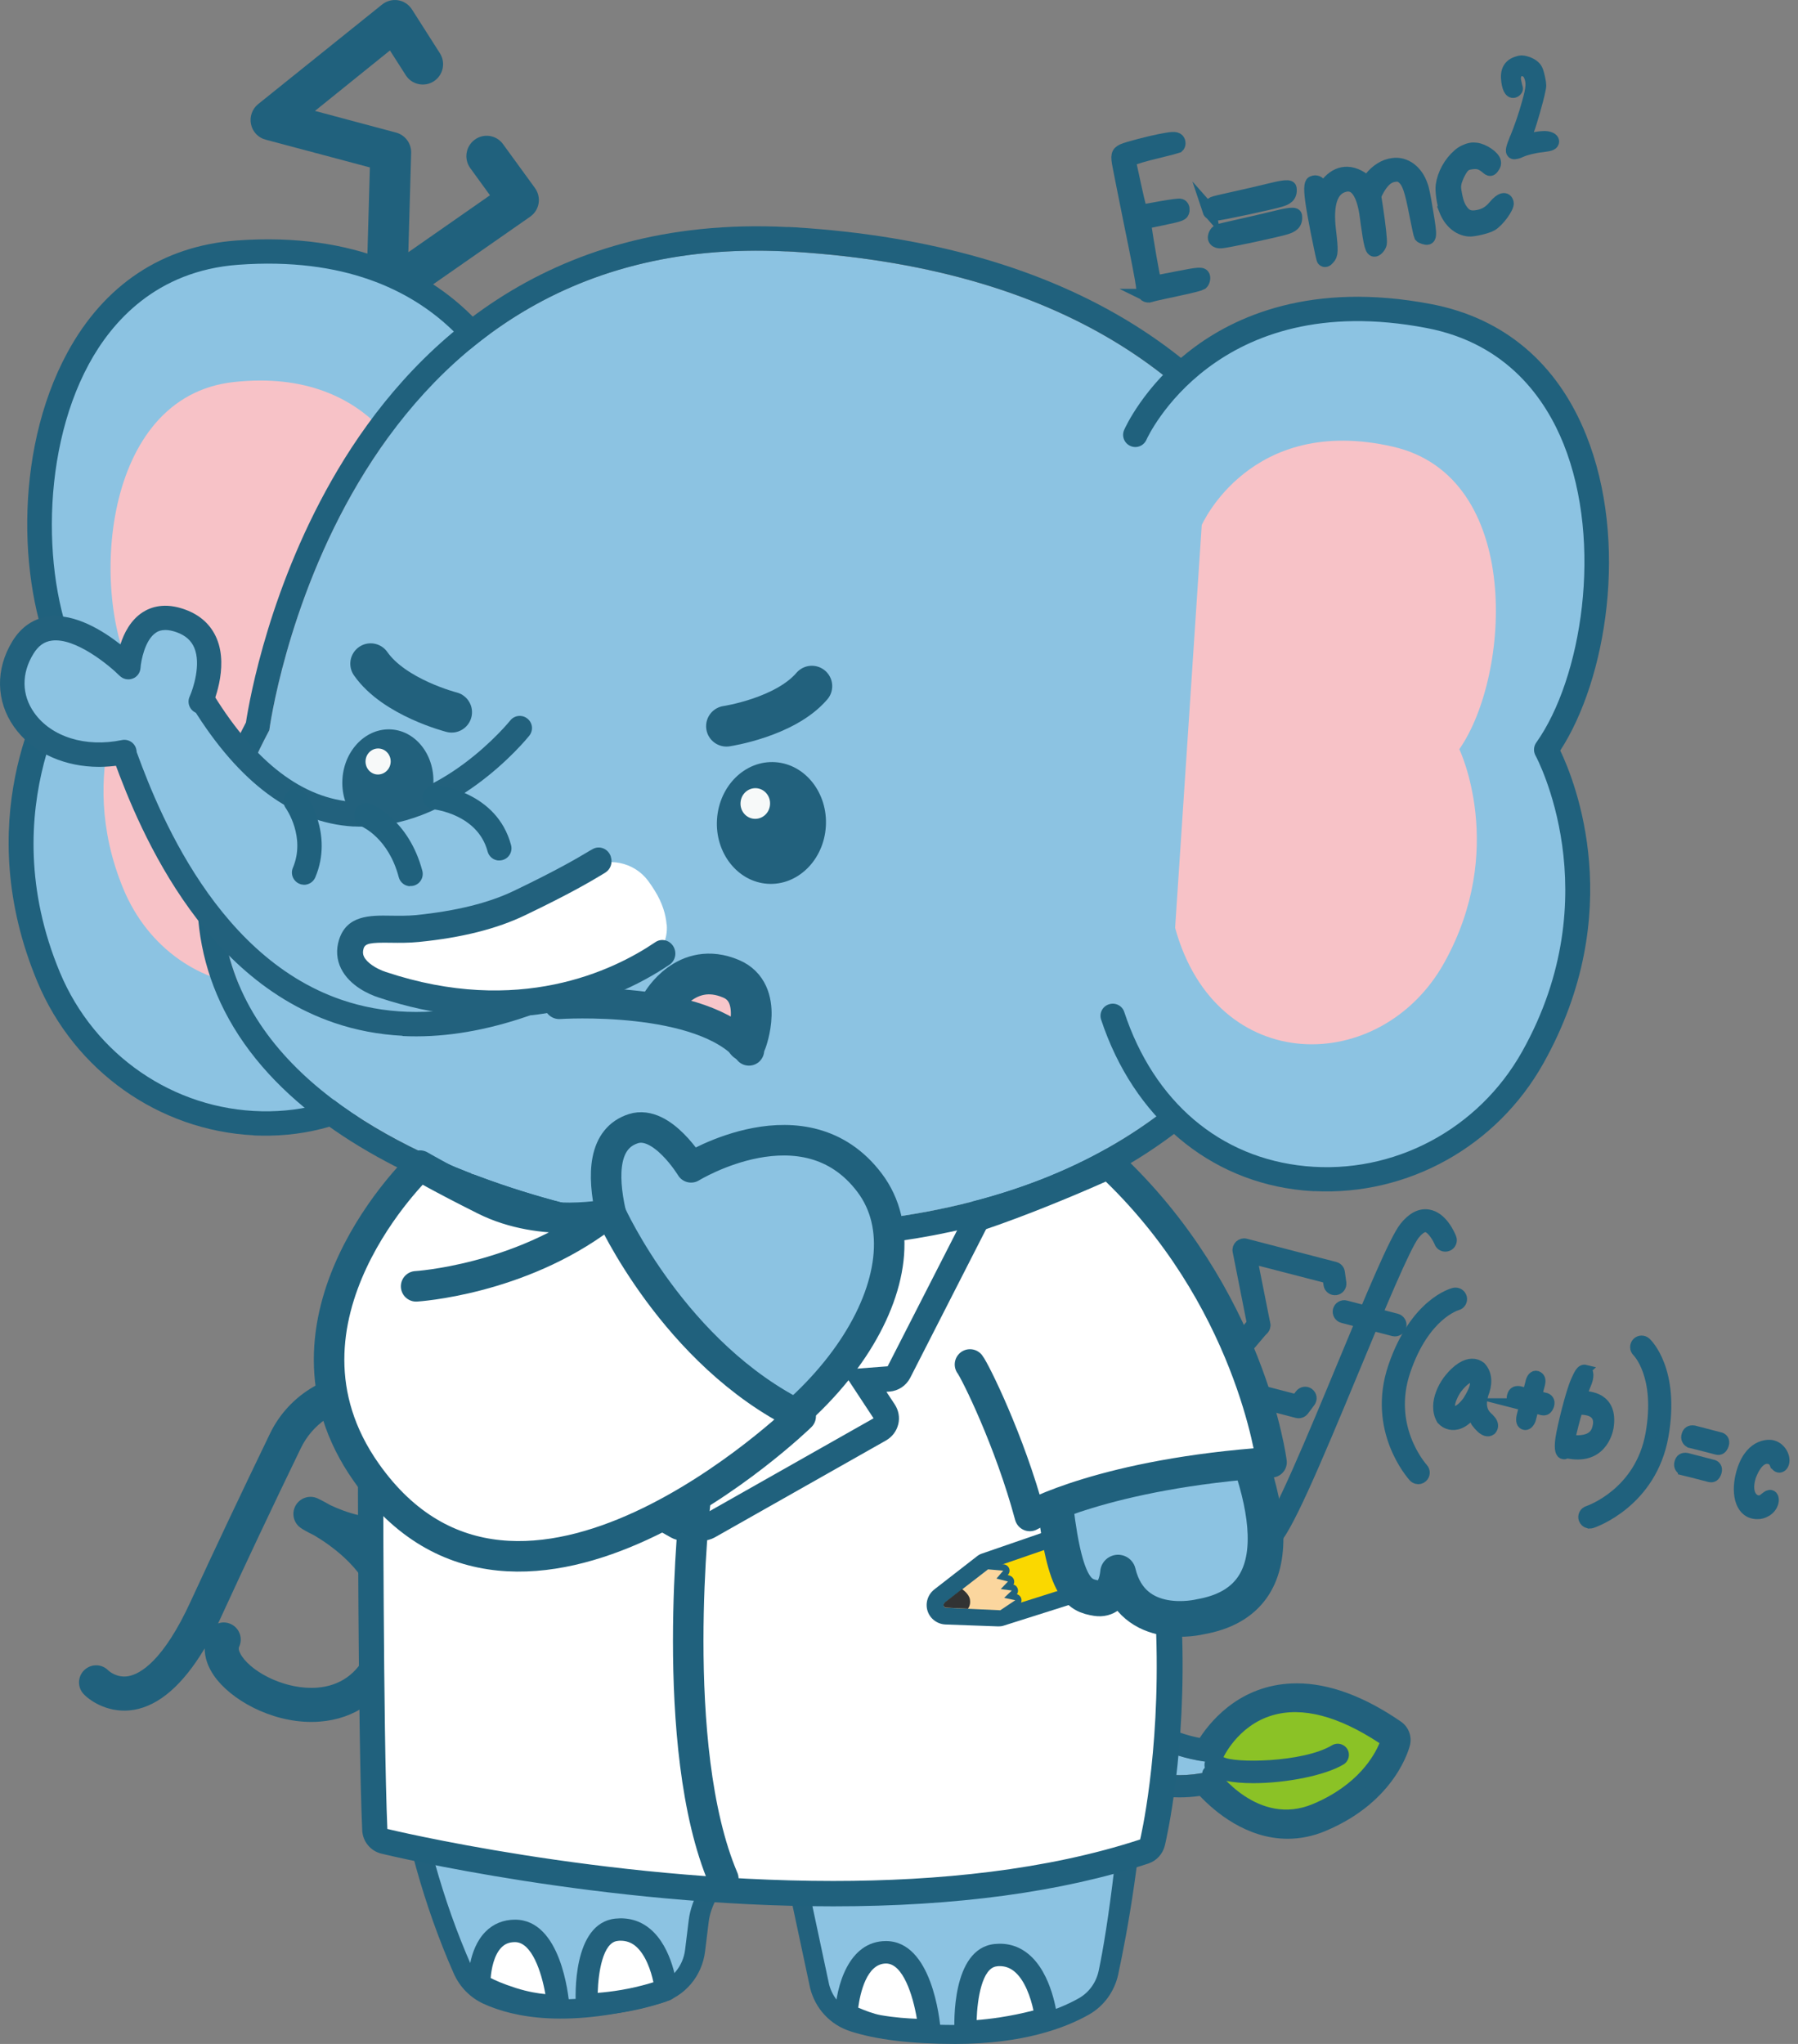 <svg width="132" height="150" viewBox="0 0 132 150" fill="none" xmlns="http://www.w3.org/2000/svg">
<rect x="0" y="0" width="132" height="150" fill="#808080" stroke="none"/>
<g id="Group 420053">
<path id="Vector" d="M22.858 126.369C19.828 126.369 16.897 124.705 15.704 122.967C15.249 122.305 15.026 121.626 15.026 120.972C13.419 123.654 11.681 125.169 9.818 125.484C8.071 125.773 6.688 124.896 6.15 124.333C5.67 123.836 5.686 123.042 6.191 122.562C6.688 122.09 7.466 122.098 7.947 122.586C7.988 122.628 8.576 123.166 9.437 123.009C10.273 122.851 11.979 121.932 14.007 117.504C15.738 113.746 17.7 109.599 19.828 105.195C21.061 102.646 23.587 100.932 26.435 100.709C29.192 100.493 31.75 101.702 33.29 103.929C34.557 105.758 34.748 107.769 33.845 109.764C32.951 111.759 31.585 113.042 29.78 113.589C29.275 113.738 28.77 113.829 28.265 113.853C28.819 114.565 29.308 115.377 29.639 116.279C30.351 118.232 30.21 120.269 29.225 122.33C28.082 124.722 26.046 126.146 23.487 126.344C23.28 126.361 23.065 126.369 22.858 126.369ZM16.425 119.068C16.607 119.068 16.789 119.11 16.963 119.193C17.584 119.491 17.849 120.236 17.551 120.865C17.451 121.072 17.692 121.452 17.766 121.56C18.619 122.81 21.053 124.027 23.289 123.853C24.961 123.72 26.203 122.851 26.956 121.254C27.652 119.805 27.751 118.464 27.279 117.148C26.476 114.93 24.233 113.365 23.04 112.662C22.502 112.405 22.171 112.198 22.13 112.165C21.567 111.817 21.376 111.089 21.691 110.509C22.005 109.93 22.717 109.69 23.313 109.963C23.363 109.988 23.719 110.153 24.233 110.451C25.317 110.965 27.329 111.718 29.059 111.188C30.144 110.857 30.964 110.054 31.56 108.738C32.098 107.538 31.991 106.462 31.229 105.352C30.186 103.846 28.505 103.059 26.625 103.208C24.638 103.357 22.941 104.508 22.08 106.288C19.952 110.683 18.006 114.805 16.284 118.555C16.193 118.754 16.102 118.952 16.011 119.143C16.143 119.093 16.284 119.068 16.425 119.068Z" fill="#20617D"/>
<path id="Vector_2" d="M92.299 97.704C92.133 97.663 91.992 97.522 91.959 97.34L90.866 91.819C90.833 91.661 90.891 91.496 91.007 91.388C91.123 91.281 91.288 91.231 91.446 91.272L98.011 92.978C98.194 93.027 98.334 93.176 98.359 93.367L98.467 94.145C98.5 94.401 98.326 94.641 98.069 94.674C97.813 94.707 97.573 94.534 97.54 94.277L97.473 93.814L91.934 92.382L92.886 97.166C92.936 97.423 92.77 97.671 92.514 97.721C92.439 97.737 92.373 97.729 92.307 97.721" fill="#20617D"/>
<path id="Vector_3" d="M92.299 97.704C92.133 97.663 91.992 97.522 91.959 97.34L90.866 91.819C90.833 91.661 90.891 91.496 91.007 91.388C91.123 91.281 91.288 91.231 91.446 91.272L98.011 92.978C98.194 93.027 98.334 93.176 98.359 93.367L98.467 94.145C98.5 94.401 98.326 94.641 98.069 94.674C97.813 94.707 97.573 94.534 97.54 94.277L97.473 93.814L91.934 92.382L92.886 97.166C92.936 97.423 92.77 97.671 92.514 97.721C92.439 97.737 92.373 97.729 92.307 97.721L92.299 97.704Z" stroke="#20617D" stroke-width="0.75" stroke-miterlimit="10"/>
<path id="Vector_4" d="M95.23 103.696L88.664 101.991C88.507 101.949 88.382 101.833 88.333 101.676C88.283 101.527 88.316 101.353 88.424 101.229L92.058 96.941C92.224 96.743 92.522 96.718 92.721 96.883C92.919 97.049 92.944 97.347 92.779 97.546L89.624 101.262L95.163 102.702L95.445 102.33C95.602 102.123 95.9 102.082 96.099 102.239C96.306 102.396 96.347 102.686 96.19 102.893L95.718 103.522C95.602 103.671 95.412 103.737 95.23 103.696Z" fill="#20617D"/>
<path id="Vector_5" d="M95.23 103.696L88.664 101.991C88.507 101.949 88.382 101.833 88.333 101.676C88.283 101.527 88.316 101.353 88.424 101.229L92.058 96.941C92.224 96.743 92.522 96.718 92.721 96.883C92.919 97.049 92.944 97.347 92.779 97.546L89.624 101.262L95.163 102.702L95.445 102.33C95.602 102.123 95.9 102.082 96.099 102.239C96.306 102.396 96.347 102.686 96.19 102.893L95.718 103.522C95.602 103.671 95.412 103.737 95.23 103.696Z" stroke="#20617D" stroke-width="0.75" stroke-miterlimit="10"/>
<path id="Vector_6" d="M93.035 113.346C92.944 113.321 92.853 113.272 92.787 113.189C92.621 112.99 92.654 112.692 92.853 112.527C93.722 111.815 96.43 105.284 98.607 100.036C100.619 95.185 102.358 90.997 103.111 90.045C103.666 89.35 104.246 89.043 104.85 89.134C105.918 89.292 106.481 90.691 106.547 90.848C106.638 91.088 106.523 91.361 106.274 91.452C106.034 91.543 105.761 91.427 105.67 91.179C105.537 90.84 105.098 90.119 104.709 90.053C104.403 90.012 104.072 90.335 103.848 90.616C103.178 91.469 101.298 95.996 99.477 100.384C96.471 107.635 94.426 112.444 93.449 113.239C93.325 113.338 93.176 113.363 93.035 113.33" fill="#20617D"/>
<path id="Vector_7" d="M93.035 113.346C92.944 113.321 92.853 113.272 92.787 113.189C92.621 112.99 92.654 112.692 92.853 112.527C93.722 111.815 96.43 105.284 98.607 100.036C100.619 95.185 102.358 90.997 103.111 90.045C103.666 89.35 104.246 89.043 104.85 89.134C105.918 89.292 106.481 90.691 106.547 90.848C106.638 91.088 106.523 91.361 106.274 91.452C106.034 91.543 105.761 91.427 105.67 91.179C105.537 90.84 105.098 90.119 104.709 90.053C104.403 90.012 104.072 90.335 103.848 90.616C103.178 91.469 101.298 95.996 99.477 100.384C96.471 107.635 94.426 112.444 93.449 113.239C93.325 113.338 93.176 113.363 93.035 113.33V113.346Z" stroke="#20617D" stroke-width="0.75" stroke-miterlimit="10"/>
<path id="Vector_8" d="M102.3 97.688L98.566 96.719C98.317 96.653 98.168 96.396 98.226 96.148C98.293 95.9 98.549 95.742 98.798 95.809L102.532 96.777C102.78 96.843 102.937 97.1 102.871 97.348C102.805 97.597 102.548 97.746 102.3 97.688Z" fill="#20617D"/>
<path id="Vector_9" d="M102.3 97.688L98.566 96.719C98.317 96.653 98.168 96.396 98.226 96.148C98.293 95.9 98.549 95.742 98.798 95.809L102.532 96.777C102.78 96.843 102.937 97.1 102.871 97.348C102.805 97.597 102.548 97.746 102.3 97.688Z" stroke="#20617D" stroke-width="0.75" stroke-miterlimit="10"/>
<path id="Vector_10" d="M104.006 108.53C103.923 108.506 103.84 108.464 103.774 108.39C103.65 108.249 100.694 104.946 102.292 100.278C103.89 95.626 106.631 94.906 106.746 94.881C107.003 94.823 107.251 94.972 107.318 95.228C107.376 95.477 107.227 95.733 106.978 95.791C106.929 95.808 104.585 96.478 103.186 100.584C101.77 104.714 104.362 107.636 104.47 107.761C104.643 107.951 104.627 108.249 104.436 108.423C104.312 108.539 104.155 108.572 104.006 108.53Z" fill="#20617D"/>
<path id="Vector_11" d="M104.006 108.53C103.923 108.506 103.84 108.464 103.774 108.39C103.65 108.249 100.694 104.946 102.292 100.278C103.89 95.626 106.631 94.906 106.746 94.881C107.003 94.823 107.251 94.972 107.318 95.228C107.376 95.477 107.227 95.733 106.978 95.791C106.929 95.808 104.585 96.478 103.186 100.584C101.77 104.714 104.362 107.636 104.47 107.761C104.643 107.951 104.627 108.249 104.436 108.423C104.312 108.539 104.155 108.572 104.006 108.53Z" stroke="#20617D" stroke-width="0.75" stroke-miterlimit="10"/>
<path id="Vector_12" d="M116.599 111.791C116.45 111.75 116.326 111.642 116.268 111.485C116.185 111.236 116.318 110.971 116.566 110.889C116.724 110.839 120.408 109.539 121.178 105.235C121.948 100.939 120.209 99.217 120.193 99.201C120.011 99.027 120.002 98.729 120.176 98.538C120.35 98.348 120.648 98.34 120.839 98.514C120.93 98.596 122.975 100.558 122.114 105.401C121.244 110.26 117.055 111.716 116.881 111.774C116.79 111.807 116.699 111.807 116.616 111.783" fill="#20617D"/>
<path id="Vector_13" d="M116.599 111.791C116.45 111.75 116.326 111.642 116.268 111.485C116.185 111.236 116.318 110.971 116.566 110.889C116.724 110.839 120.408 109.539 121.178 105.235C121.948 100.939 120.209 99.217 120.193 99.201C120.011 99.027 120.002 98.729 120.176 98.538C120.35 98.348 120.648 98.34 120.839 98.514C120.93 98.596 122.975 100.558 122.114 105.401C121.244 110.26 117.055 111.716 116.881 111.774C116.79 111.807 116.699 111.807 116.616 111.783L116.599 111.791Z" stroke="#20617D" stroke-width="0.75" stroke-miterlimit="10"/>
<path id="Vector_14" d="M108.742 104.798C108.626 104.69 108.502 104.55 108.369 104.376C108.228 104.136 108.137 103.904 108.088 103.714C107.417 104.541 106.854 104.624 106.465 104.55C106.225 104.5 106.018 104.384 105.836 104.185C105.463 103.548 105.571 102.82 105.778 102.273C105.894 101.959 106.059 101.644 106.283 101.33C107.02 100.361 107.641 100.096 108.055 100.088C108.295 100.08 108.51 100.154 108.709 100.303C109.247 100.874 109.164 101.677 108.899 102.323L108.866 102.464C108.551 103.681 109.313 104.02 109.379 104.161C109.603 104.392 109.628 104.583 109.595 104.732C109.578 104.806 109.537 104.881 109.47 104.955C109.222 105.137 108.957 104.988 108.742 104.798ZM107.905 101.106C107.707 101.156 107.4 101.338 106.953 101.917C106.813 102.116 106.697 102.323 106.614 102.53C106.465 102.853 106.357 103.267 106.539 103.523C106.614 103.573 106.721 103.581 106.846 103.565C107.053 103.523 107.359 103.349 107.756 102.811C107.905 102.571 108.03 102.348 108.129 102.133C108.295 101.752 108.386 101.371 108.187 101.156C108.112 101.106 108.013 101.09 107.905 101.114" fill="#20617D"/>
<path id="Vector_15" d="M108.742 104.798C108.626 104.69 108.502 104.55 108.369 104.376C108.228 104.136 108.137 103.904 108.088 103.714C107.417 104.541 106.854 104.624 106.465 104.55C106.225 104.5 106.018 104.384 105.836 104.185C105.463 103.548 105.571 102.82 105.778 102.273C105.894 101.959 106.059 101.644 106.283 101.33C107.02 100.361 107.641 100.096 108.055 100.088C108.295 100.08 108.51 100.154 108.709 100.303C109.247 100.874 109.164 101.677 108.899 102.323L108.866 102.464C108.551 103.681 109.313 104.02 109.379 104.161C109.603 104.392 109.628 104.583 109.595 104.732C109.578 104.806 109.537 104.881 109.47 104.955C109.222 105.137 108.957 104.988 108.742 104.798ZM107.905 101.106C107.707 101.156 107.4 101.338 106.953 101.917C106.813 102.116 106.697 102.323 106.614 102.53C106.465 102.853 106.357 103.267 106.539 103.523C106.614 103.573 106.721 103.581 106.846 103.565C107.053 103.523 107.359 103.349 107.756 102.811C107.905 102.571 108.03 102.348 108.129 102.133C108.295 101.752 108.386 101.371 108.187 101.156C108.112 101.106 108.013 101.09 107.905 101.114V101.106Z" stroke="#20617D" stroke-width="0.75" stroke-miterlimit="10"/>
<path id="Vector_16" d="M111.275 102.993C111.06 102.927 110.927 102.67 111.018 102.422C111.085 102.19 111.242 102.049 111.548 102.099L112.153 102.256L112.351 101.495C112.418 101.139 112.6 100.915 112.832 100.981C113.072 101.072 113.13 101.263 113.055 101.577L112.832 102.43L113.386 102.571C113.66 102.612 113.817 102.811 113.726 103.125C113.618 103.44 113.461 103.539 113.221 103.489L112.592 103.324V103.34L112.385 104.152C112.302 104.433 112.078 104.64 111.896 104.557C111.722 104.499 111.631 104.317 111.714 103.92L111.913 103.15H111.879L111.267 102.993H111.275Z" fill="#20617D"/>
<path id="Vector_17" d="M111.275 102.993C111.06 102.927 110.927 102.67 111.018 102.422C111.085 102.19 111.242 102.049 111.548 102.099L112.153 102.256L112.351 101.495C112.418 101.139 112.6 100.915 112.832 100.981C113.072 101.072 113.13 101.263 113.055 101.577L112.832 102.43L113.386 102.571C113.66 102.612 113.817 102.811 113.726 103.125C113.618 103.44 113.461 103.539 113.221 103.489L112.592 103.324V103.34L112.385 104.152C112.302 104.433 112.078 104.64 111.896 104.557C111.722 104.499 111.631 104.317 111.714 103.92L111.913 103.15H111.879L111.267 102.993H111.275Z" stroke="#20617D" stroke-width="0.75" stroke-miterlimit="10"/>
<path id="Vector_18" d="M116.392 100.543C116.666 100.617 116.666 101.056 116.45 101.561C116.359 101.76 116.252 102.066 116.127 102.455C116.624 102.455 118.437 102.513 118.09 104.748C118.015 105.162 117.518 107.206 114.993 106.635C114.935 106.702 114.869 106.735 114.794 106.718C114.579 106.693 114.447 106.428 114.562 105.592C114.678 104.773 115.316 102.174 115.689 101.354C115.904 100.882 116.069 100.452 116.401 100.535M115.829 103.448C115.606 104.21 115.415 104.963 115.308 105.468L115.291 105.617C115.291 105.617 115.291 105.65 115.291 105.667C117.071 105.874 117.245 105.013 117.328 104.549C117.485 103.299 115.97 103.448 115.829 103.448Z" fill="#20617D"/>
<path id="Vector_19" d="M116.392 100.543C116.666 100.617 116.666 101.056 116.45 101.561C116.359 101.76 116.252 102.066 116.127 102.455C116.624 102.455 118.437 102.513 118.09 104.748C118.015 105.162 117.518 107.206 114.993 106.635C114.935 106.702 114.869 106.735 114.794 106.718C114.579 106.693 114.447 106.428 114.562 105.592C114.678 104.773 115.316 102.174 115.689 101.354C115.904 100.882 116.069 100.452 116.401 100.535L116.392 100.543ZM115.821 103.457C115.597 104.218 115.407 104.971 115.299 105.476L115.283 105.625C115.283 105.625 115.283 105.659 115.283 105.675C117.063 105.882 117.237 105.021 117.32 104.558C117.477 103.308 115.962 103.457 115.821 103.457Z" stroke="#20617D" stroke-width="0.75" stroke-miterlimit="10"/>
<path id="Vector_20" d="M124.084 105.881C123.869 105.815 123.736 105.559 123.827 105.31C123.893 105.079 124.059 104.938 124.365 104.987L126.212 105.468C126.485 105.509 126.642 105.708 126.551 106.022C126.443 106.337 126.286 106.436 126.046 106.386L124.705 106.039L124.092 105.89L124.084 105.881ZM123.562 107.893C123.347 107.827 123.214 107.57 123.306 107.322C123.372 107.09 123.529 106.949 123.835 106.999L125.682 107.479C125.955 107.52 126.112 107.719 126.021 108.034C125.914 108.348 125.756 108.448 125.516 108.398L124.175 108.05L123.562 107.901V107.893Z" fill="#20617D"/>
<path id="Vector_21" d="M124.084 105.881C123.869 105.815 123.736 105.559 123.827 105.31C123.893 105.079 124.059 104.938 124.365 104.987L126.212 105.468C126.485 105.509 126.642 105.708 126.551 106.022C126.443 106.337 126.286 106.436 126.046 106.386L124.705 106.039L124.092 105.89L124.084 105.881ZM123.562 107.893C123.347 107.827 123.214 107.57 123.306 107.322C123.372 107.09 123.529 106.949 123.835 106.999L125.682 107.479C125.955 107.52 126.112 107.719 126.021 108.034C125.914 108.348 125.756 108.448 125.516 108.398L124.175 108.05L123.562 107.901V107.893Z" stroke="#20617D" stroke-width="0.75" stroke-miterlimit="10"/>
<path id="Vector_22" d="M130.277 107.404C130.202 107.222 130.086 107.164 130.003 107.106C129.954 107.081 129.896 107.064 129.846 107.064C129.051 106.915 128.571 108.24 128.513 108.455C128.157 109.73 128.811 110.235 129.283 110.094C129.507 110.044 129.755 109.655 130.012 109.722C130.185 109.763 130.26 110.011 130.194 110.26C130.036 110.872 129.399 111.121 129.051 111.112C127.801 111.137 127.437 109.713 127.793 108.256C128.364 105.939 129.821 105.988 130.119 106.063C130.492 106.162 130.707 106.394 130.84 106.618C130.914 106.742 130.964 106.874 130.989 107.023C131.022 107.238 130.989 107.52 130.79 107.652C130.608 107.768 130.392 107.677 130.293 107.404" fill="#20617D"/>
<path id="Vector_23" d="M130.277 107.404C130.202 107.222 130.086 107.164 130.003 107.106C129.954 107.081 129.896 107.064 129.846 107.064C129.051 106.915 128.571 108.24 128.513 108.455C128.157 109.73 128.811 110.235 129.283 110.094C129.507 110.044 129.755 109.655 130.012 109.722C130.185 109.763 130.26 110.011 130.194 110.26C130.036 110.872 129.399 111.121 129.051 111.112C127.801 111.137 127.437 109.713 127.793 108.256C128.364 105.939 129.821 105.988 130.119 106.063C130.492 106.162 130.707 106.394 130.84 106.618C130.914 106.742 130.964 106.874 130.989 107.023C131.022 107.238 130.989 107.52 130.79 107.652C130.608 107.768 130.392 107.677 130.293 107.404H130.277Z" stroke="#20617D" stroke-width="0.75" stroke-miterlimit="10"/>
<path id="Vector_24" d="M28.396 22.907C28.156 22.907 27.908 22.849 27.684 22.725C27.188 22.46 26.89 21.93 26.898 21.367L27.154 12.287L19.504 10.25C18.958 10.11 18.544 9.671 18.428 9.116C18.312 8.57 18.511 7.999 18.949 7.643L28.049 0.334C28.38 0.069 28.81 -0.047 29.224 0.019C29.647 0.085 30.011 0.334 30.243 0.69L32.296 3.91C32.735 4.605 32.536 5.524 31.841 5.971C31.145 6.41 30.226 6.211 29.787 5.516L28.628 3.703L23.122 8.14L29.075 9.729C29.746 9.911 30.201 10.524 30.185 11.211L29.978 18.511L35.972 14.331L34.523 12.336C34.043 11.674 34.184 10.739 34.854 10.25C35.517 9.762 36.452 9.911 36.933 10.582L39.276 13.802C39.508 14.124 39.607 14.53 39.541 14.927C39.474 15.325 39.251 15.672 38.92 15.904L29.249 22.642C28.992 22.824 28.694 22.907 28.396 22.907Z" fill="#20617D"/>
<path id="Vector_25" d="M79.532 126.914C79.532 126.914 83.001 131.367 88.722 130.018C88.722 130.018 92.191 134.744 96.687 132.865C101.175 130.986 101.936 127.692 101.936 127.692C92.464 121.202 88.962 129.331 88.962 129.331C83.307 128.768 81.105 124.869 81.105 124.869L79.54 126.905L79.532 126.914Z" fill="#8CC3E2"/>
<path id="Vector_26" d="M81.096 124.879C81.096 124.879 83.299 128.769 88.954 129.34C88.954 129.34 90.742 125.193 95.221 125.193C97.01 125.193 99.228 125.855 101.928 127.71C101.928 127.71 101.174 131.004 96.678 132.883C95.933 133.198 95.221 133.322 94.542 133.322C91.131 133.322 88.722 130.027 88.722 130.027C87.968 130.201 87.256 130.276 86.586 130.276C82.139 130.276 79.523 126.915 79.523 126.915L81.088 124.879M81.088 123.231C80.583 123.231 80.103 123.471 79.788 123.877L78.223 125.913C77.768 126.501 77.776 127.329 78.223 127.917C78.347 128.082 81.394 131.906 86.577 131.906C87.074 131.906 87.579 131.873 88.084 131.799C89.185 132.958 91.504 134.944 94.534 134.944C95.47 134.944 96.405 134.754 97.308 134.373C102.515 132.196 103.476 128.223 103.517 128.057C103.666 127.403 103.401 126.725 102.847 126.344C100.139 124.481 97.564 123.538 95.213 123.538C91.313 123.538 89.069 126.029 88.076 127.544C86.544 127.246 85.195 126.634 84.052 125.715C82.992 124.87 82.512 124.059 82.512 124.051C82.239 123.571 81.75 123.265 81.204 123.231C81.171 123.231 81.129 123.231 81.096 123.231" fill="#22617D"/>
<path id="Vector_27" d="M88.821 130.152C88.821 130.152 92.1 134.796 96.588 132.917C101.075 131.038 101.936 127.702 101.936 127.702C92.464 121.212 89.219 128.877 89.219 128.877" fill="#8BC226"/>
<path id="Vector_28" d="M94.435 133.926C93.176 133.926 91.918 133.521 90.709 132.709C89.26 131.741 88.399 130.532 88.366 130.483C88.184 130.226 88.25 129.878 88.498 129.696C88.755 129.514 89.103 129.58 89.285 129.829C89.417 130.011 92.365 134.075 96.381 132.395C99.725 130.996 100.918 128.794 101.274 127.925C98.243 125.93 95.611 125.243 93.425 125.88C90.817 126.642 89.765 129.067 89.749 129.092C89.633 129.382 89.302 129.514 89.012 129.39C88.722 129.266 88.59 128.943 88.714 128.653C88.763 128.537 89.989 125.707 93.102 124.796C95.71 124.034 98.798 124.854 102.259 127.23C102.458 127.362 102.541 127.602 102.491 127.834C102.449 127.983 101.506 131.468 96.811 133.43C96.033 133.752 95.238 133.918 94.443 133.918" fill="#22617D"/>
<path id="Vector_29" d="M92.009 130.864C90.502 130.864 89.211 130.641 88.673 130.119C88.35 129.805 88.342 129.283 88.656 128.96C88.971 128.637 89.476 128.629 89.799 128.935C90.511 129.407 95.652 129.366 97.789 128.083C98.178 127.851 98.674 127.975 98.915 128.364C99.146 128.753 99.022 129.258 98.633 129.49C97.25 130.318 94.361 130.864 92.001 130.864" fill="#22617D"/>
<path id="Vector_30" d="M30.367 98.904C28.761 106.793 26.277 127.073 33.969 144.514C34.333 145.333 34.971 146.004 35.79 146.376C37.653 147.237 41.561 148.197 48.317 146.302C49.783 145.888 50.851 144.622 51.033 143.115L51.298 140.955C51.555 138.835 53.509 136.245 55.62 136.567C55.653 136.567 55.678 136.576 55.711 136.584C57.218 136.807 58.443 137.917 58.824 139.39L60.174 145.731C60.497 146.972 61.407 147.982 62.633 148.38C64.057 148.843 66.392 149.274 70.134 149.274C75.011 149.274 78.008 148.115 79.598 147.204C80.525 146.674 81.171 145.764 81.386 144.721C82.446 139.738 85.816 122.793 81.485 101.487" fill="#8CC3E2"/>
<path id="Vector_31" d="M82.206 101.345C86.395 121.973 83.423 138.661 82.098 144.877C81.833 146.135 81.047 147.22 79.954 147.841C78.223 148.826 75.11 150.001 70.134 150.001C66.905 150.001 64.314 149.687 62.409 149.066C60.96 148.594 59.859 147.418 59.478 145.912L58.12 139.546C57.822 138.379 56.829 137.485 55.612 137.312L55.513 137.295C54.858 137.196 54.262 137.518 53.881 137.808C52.929 138.528 52.167 139.861 52.027 141.053L51.762 143.213C51.538 145.035 50.272 146.525 48.516 147.013C41.785 148.9 37.72 148.072 35.484 147.046C34.515 146.599 33.745 145.813 33.307 144.819C24.406 124.63 29.125 101.354 29.655 98.771" fill="#22617D"/>
<path id="Vector_32" d="M31.055 99.101C30.533 101.642 25.896 124.497 34.615 144.28C34.905 144.951 35.426 145.481 36.072 145.778C37.711 146.532 41.462 147.525 48.102 145.663C49.286 145.332 50.147 144.322 50.296 143.088L50.561 140.928C50.752 139.355 51.729 137.658 52.987 136.706C53.857 136.052 54.8 135.779 55.719 135.92H55.802C57.607 136.201 59.065 137.509 59.512 139.272L60.869 145.638C61.126 146.631 61.863 147.434 62.84 147.749C64.049 148.138 66.293 148.609 70.118 148.609C74.779 148.609 77.644 147.533 79.217 146.639C79.954 146.217 80.475 145.489 80.658 144.636C81.966 138.511 84.897 115.093 80.757 94.739" fill="#8CC3E2"/>
<path id="Vector_33" d="M35.186 145.59C35.186 145.59 35.095 141.699 37.81 141.699C40.526 141.699 40.973 147.171 40.973 147.171C40.973 147.171 39.615 147.303 37.628 146.674C35.641 146.045 35.186 145.59 35.186 145.59Z" fill="white"/>
<path id="Vector_34" d="M40.634 147.999C40.038 147.999 38.87 147.925 37.38 147.453C35.36 146.807 34.747 146.302 34.606 146.17C34.457 146.021 34.374 145.822 34.366 145.607C34.366 145.35 34.341 143.09 35.633 141.774C36.204 141.187 36.958 140.88 37.811 140.88C41.18 140.88 41.735 146.468 41.793 147.105C41.826 147.552 41.503 147.941 41.056 147.991C41.04 147.991 40.891 148.007 40.634 148.007M36.022 145.16C36.32 145.317 36.892 145.582 37.877 145.897C38.763 146.178 39.508 146.294 40.038 146.344C39.756 144.721 39.036 142.528 37.811 142.528C37.388 142.528 37.074 142.652 36.809 142.925C36.262 143.48 36.072 144.514 36.022 145.168" fill="#22617D"/>
<path id="Vector_35" d="M43.085 147.096C43.085 147.096 45.825 147.129 48.905 146.012C48.905 146.012 48.45 141.26 45.254 141.616C42.787 141.889 43.093 147.096 43.093 147.096" fill="white"/>
<path id="Vector_36" d="M43.118 147.914C43.118 147.914 43.085 147.914 43.076 147.914C42.646 147.914 42.29 147.575 42.273 147.145C42.24 146.532 42.017 141.152 45.163 140.804C46.123 140.705 46.976 140.945 47.696 141.532C49.41 142.923 49.708 145.812 49.717 145.936C49.75 146.309 49.535 146.656 49.178 146.789C46.173 147.881 43.499 147.923 43.109 147.923M45.569 142.426C45.494 142.426 45.411 142.426 45.328 142.443C44.269 142.559 43.921 144.728 43.88 146.251C44.765 146.184 46.289 146.002 47.97 145.473C47.796 144.637 47.39 143.42 46.645 142.807C46.33 142.551 45.974 142.426 45.56 142.426" fill="#22617D"/>
<path id="Vector_37" d="M62.12 147.831C62.12 147.831 62.327 143.27 65.042 143.27C67.758 143.27 68.23 148.965 68.23 148.965C68.23 148.965 66.574 149.056 64.521 148.692C63.444 148.501 62.12 147.831 62.12 147.831Z" fill="white"/>
<path id="Vector_38" d="M67.733 149.793C67.054 149.793 65.812 149.752 64.38 149.495C63.196 149.288 61.805 148.585 61.747 148.552C61.457 148.403 61.283 148.105 61.3 147.79C61.391 145.804 62.277 142.451 65.042 142.451C68.412 142.451 68.992 148.237 69.05 148.899C69.066 149.123 68.992 149.338 68.851 149.504C68.702 149.669 68.495 149.769 68.28 149.785C68.255 149.785 68.064 149.793 67.741 149.793M63.005 147.335C63.444 147.525 64.107 147.79 64.67 147.89C65.713 148.072 66.665 148.13 67.311 148.154C67.029 146.449 66.293 144.098 65.051 144.098C63.618 144.098 63.146 146.3 63.005 147.343" fill="#22617D"/>
<path id="Vector_39" d="M70.896 149.108C70.896 149.108 73.57 149.083 76.799 148.139C76.799 148.139 76.277 143.139 73.082 143.487C70.614 143.76 70.887 149.108 70.887 149.108" fill="white"/>
<path id="Vector_40" d="M70.896 149.928C70.457 149.928 70.101 149.589 70.076 149.15C70.043 148.521 69.853 143.016 72.999 142.669C73.934 142.569 74.771 142.809 75.483 143.389C77.263 144.829 77.602 147.925 77.619 148.049C77.66 148.438 77.412 148.811 77.031 148.918C73.728 149.879 71.012 149.92 70.904 149.92L70.896 149.928ZM73.396 144.291C73.322 144.291 73.247 144.291 73.173 144.308C72.105 144.424 71.749 146.675 71.699 148.248C72.585 148.182 74.117 148 75.872 147.544C75.681 146.634 75.243 145.301 74.448 144.664C74.133 144.415 73.794 144.291 73.396 144.291Z" fill="#22617D"/>
<path id="Vector_41" d="M72.701 97.066C72.701 97.066 76.112 103.713 76.642 109.076C77.37 116.477 78.48 116.866 79.813 117.081C81.245 117.304 81.378 115.202 81.378 115.202C82.462 119.68 87.397 118.447 87.397 118.447C101.853 115.955 78.67 85.609 78.67 85.609C71.724 88.507 68.578 89.93 54.179 90.907C54.179 90.907 35.426 89.665 33.696 87.786C33.696 87.786 29.622 99.88 28.86 110.674" fill="#8CC3E2"/>
<path id="Vector_42" d="M72.701 97.066C72.701 97.066 76.112 103.713 76.642 109.076C77.37 116.477 78.48 116.866 79.813 117.081C81.245 117.304 81.378 115.202 81.378 115.202C82.462 119.68 87.397 118.447 87.397 118.447C101.853 115.955 78.67 85.609 78.67 85.609C71.724 88.507 68.578 89.93 54.179 90.907C54.179 90.907 35.426 89.665 33.696 87.786C33.696 87.786 29.622 99.88 28.86 110.674" stroke="#20617D" stroke-width="2.62" stroke-linecap="round" stroke-linejoin="round"/>
<path id="Vector_43" d="M61.167 138.958C44.236 138.958 28.38 135.151 28.223 135.118C27.826 135.018 27.527 134.671 27.511 134.257C27.205 127.196 27.196 107.023 27.196 106.825C27.196 106.734 27.213 106.634 27.238 106.551L33.737 85.659C33.861 85.27 34.217 85.005 34.623 85.005C34.64 85.005 75.532 87.016 75.532 87.016C75.839 87.033 76.112 87.19 76.278 87.455C90.403 110.119 84.657 134.96 84.599 135.209C84.524 135.523 84.292 135.771 83.986 135.871C77.743 137.924 70.068 138.958 61.159 138.958H61.167Z" fill="white"/>
<path id="Vector_44" d="M34.631 85.932L75.499 87.944C89.583 110.542 83.704 134.994 83.704 134.994C76.816 137.253 68.859 138.04 61.167 138.04C44.153 138.04 28.438 134.224 28.438 134.224C28.132 127.105 28.132 106.833 28.132 106.833L34.631 85.941M34.631 84.086C33.82 84.086 33.1 84.616 32.86 85.394L26.36 106.287C26.302 106.469 26.277 106.651 26.277 106.842C26.277 107.669 26.277 127.238 26.592 134.315C26.625 135.143 27.205 135.846 28.008 136.037C28.662 136.194 44.136 139.902 61.176 139.902C70.184 139.902 77.959 138.851 84.292 136.765C84.905 136.566 85.369 136.062 85.518 135.432C85.766 134.406 91.413 109.962 77.081 86.967C76.758 86.454 76.203 86.123 75.599 86.098L34.731 84.086C34.731 84.086 34.665 84.086 34.64 84.086" fill="#20617D"/>
<path id="Vector_45" d="M69.447 118.604C69.099 118.595 68.801 118.372 68.693 118.041C68.585 117.71 68.693 117.354 68.966 117.147L72.121 114.697C72.179 114.655 72.237 114.622 72.303 114.597L80.053 111.924C80.119 111.899 80.185 111.891 80.251 111.891C80.5 111.891 80.731 112.04 80.823 112.28L82.048 115.309C82.114 115.467 82.106 115.649 82.031 115.806C81.957 115.963 81.824 116.079 81.659 116.129L73.504 118.711C73.445 118.728 73.379 118.744 73.313 118.744L69.43 118.604" fill="#FAD800"/>
<path id="Vector_46" d="M80.26 112.513L81.485 115.542L73.33 118.125L69.463 117.992C69.281 117.992 69.198 117.752 69.347 117.636L72.502 115.186L80.252 112.513M80.252 111.271C80.119 111.271 79.978 111.296 79.846 111.337L72.096 114.011C71.964 114.052 71.848 114.118 71.74 114.201L68.586 116.651C68.114 117.024 67.915 117.653 68.097 118.224C68.279 118.795 68.809 119.193 69.414 119.217L73.28 119.358C73.28 119.358 73.313 119.358 73.322 119.358C73.446 119.358 73.57 119.342 73.694 119.3L81.85 116.718C82.181 116.61 82.446 116.378 82.595 116.064C82.744 115.749 82.752 115.393 82.62 115.07L81.394 112.041C81.204 111.561 80.74 111.263 80.243 111.263" fill="#20617D"/>
<path id="Vector_47" d="M69.455 118.214C69.273 118.214 69.116 118.09 69.066 117.916C69.008 117.743 69.066 117.552 69.215 117.445L72.386 114.994C72.386 114.994 72.477 114.945 72.527 114.945L73.678 115.044C73.761 115.044 73.843 115.11 73.876 115.185C73.91 115.268 73.893 115.359 73.835 115.425L73.587 115.723L74.067 115.847C74.15 115.864 74.208 115.93 74.233 116.004C74.257 116.087 74.233 116.17 74.175 116.228L73.959 116.443L74.315 116.493C74.406 116.509 74.481 116.567 74.506 116.65C74.531 116.733 74.506 116.824 74.448 116.89L74.199 117.13L74.589 117.213C74.68 117.229 74.754 117.304 74.771 117.395C74.787 117.486 74.746 117.577 74.671 117.635L73.579 118.372C73.579 118.372 73.496 118.413 73.446 118.413L69.463 118.231" fill="#FBD69E"/>
<path id="Vector_48" d="M72.519 115.169L73.653 115.268L73.156 115.848L74.001 116.063L73.471 116.618L74.282 116.725L73.719 117.263L74.539 117.437L73.438 118.174L69.464 117.992C69.281 117.992 69.207 117.752 69.348 117.636L72.519 115.186M72.519 114.722C72.419 114.722 72.312 114.755 72.237 114.821L69.066 117.272C68.843 117.445 68.751 117.727 68.843 118C68.925 118.265 69.165 118.447 69.447 118.455L73.413 118.637H73.438C73.529 118.637 73.62 118.613 73.694 118.563L74.787 117.826C74.945 117.719 75.019 117.537 74.986 117.354C74.953 117.181 74.82 117.04 74.655 116.998C74.738 116.883 74.763 116.725 74.713 116.585C74.663 116.436 74.547 116.328 74.406 116.287C74.464 116.187 74.473 116.063 74.44 115.947C74.398 115.79 74.266 115.666 74.108 115.624L73.993 115.591V115.575C74.117 115.442 74.15 115.26 74.084 115.095C74.017 114.937 73.868 114.821 73.694 114.805L72.56 114.706C72.56 114.706 72.535 114.706 72.519 114.706" fill="#20617D"/>
<path id="Vector_49" d="M69.348 117.628C69.199 117.743 69.273 117.975 69.463 117.983L71.061 118.058C71.061 118.058 71.277 117.818 71.21 117.396C71.153 116.965 70.623 116.618 70.623 116.618L69.339 117.619L69.348 117.628Z" fill="#323333"/>
<path id="Vector_50" d="M73.404 97.273C73.404 97.273 76.816 103.92 77.345 109.284C78.074 116.685 79.183 117.074 80.516 117.289C81.949 117.512 82.081 115.41 82.081 115.41C83.158 119.888 88.101 118.655 88.101 118.655C102.557 116.163 79.821 86.488 79.821 86.488" fill="#8CC3E2"/>
<path id="Vector_51" d="M73.404 97.273C73.404 97.273 76.816 103.92 77.345 109.284C78.074 116.685 79.183 117.074 80.516 117.289C81.949 117.512 82.081 115.41 82.081 115.41C83.158 119.888 88.101 118.655 88.101 118.655C102.557 116.163 79.821 86.488 79.821 86.488" stroke="#20617D" stroke-width="2.62" stroke-linecap="round" stroke-linejoin="round"/>
<path id="Vector_52" d="M71.211 100.136C71.575 100.6 74.125 105.724 75.607 111.253C75.607 111.253 81.063 108.149 93.35 107.313C93.35 107.313 91.827 95.104 81.411 85.386C81.411 85.386 70.648 90.303 66.317 90.559" fill="white"/>
<path id="Vector_53" d="M71.211 100.136C71.575 100.6 74.125 105.724 75.607 111.253C75.607 111.253 81.063 108.149 93.35 107.313C93.35 107.313 91.827 95.104 81.411 85.386C81.411 85.386 70.648 90.303 66.317 90.559" stroke="#20617D" stroke-width="2.24" stroke-linecap="round" stroke-linejoin="round"/>
<path id="Vector_54" d="M51.555 112.14C51.348 112.14 51.133 112.065 50.967 111.933C50.669 111.693 50.553 111.287 50.677 110.923L58.51 87.142C58.634 86.761 58.99 86.504 59.396 86.504C59.412 86.504 59.429 86.504 59.445 86.504C59.652 86.513 59.834 86.595 59.983 86.711C60.132 86.736 60.472 86.777 61.159 86.777C64.81 86.777 70.912 85.883 71.79 85.345C71.972 85.155 72.221 85.056 72.469 85.056C72.635 85.056 72.808 85.105 72.957 85.196C73.363 85.453 73.512 85.975 73.289 86.405L65.986 100.692C65.837 100.982 65.556 101.172 65.233 101.197L63.428 101.338L64.91 103.581C65.05 103.796 65.1 104.061 65.034 104.309C64.968 104.558 64.81 104.773 64.587 104.897L52.01 112.016C51.869 112.099 51.712 112.14 51.555 112.14Z" fill="white"/>
<path id="Vector_55" d="M72.469 85.983L65.167 100.27L61.789 100.527L64.132 104.086L51.555 111.205L59.388 87.423C59.429 87.614 60.116 87.697 61.159 87.697C64.587 87.697 71.856 86.794 72.469 85.975M72.469 84.121C72.469 84.121 72.386 84.121 72.353 84.121C72.064 84.137 71.79 84.22 71.55 84.361C71.451 84.419 71.352 84.485 71.269 84.559C70.076 85.064 64.438 85.842 61.159 85.842C60.737 85.842 60.472 85.826 60.315 85.817C60.066 85.677 59.785 85.586 59.487 85.569C59.454 85.569 59.421 85.569 59.388 85.569C58.593 85.569 57.872 86.082 57.624 86.844L49.791 110.625C49.551 111.354 49.791 112.157 50.379 112.645C50.719 112.927 51.133 113.067 51.555 113.067C51.87 113.067 52.184 112.985 52.474 112.827L65.051 105.709C65.498 105.452 65.821 105.03 65.945 104.525C66.069 104.028 65.97 103.498 65.688 103.068L65.076 102.141L65.307 102.124C65.953 102.075 66.525 101.694 66.823 101.115L74.084 86.894C74.241 86.62 74.324 86.314 74.324 85.975C74.324 84.973 73.529 84.154 72.535 84.121C72.511 84.121 72.486 84.121 72.461 84.121" fill="#20617D"/>
<path id="Vector_56" d="M50.156 112.141C49.999 112.141 49.841 112.1 49.701 112.017L37.124 104.898C36.9 104.774 36.735 104.559 36.677 104.311C36.619 104.062 36.66 103.797 36.801 103.582L38.283 101.339L36.478 101.198C36.097 101.165 35.774 100.909 35.658 100.544L31.634 87.598C31.502 87.168 31.692 86.704 32.098 86.497C32.231 86.431 32.38 86.398 32.52 86.398C32.777 86.398 33.026 86.506 33.208 86.704C33.911 87.143 38.142 87.739 41.462 87.739C42.522 87.739 42.994 87.673 43.176 87.631C43.342 87.482 43.549 87.391 43.781 87.383C43.789 87.383 43.797 87.383 43.806 87.383C44.219 87.383 44.592 87.656 44.7 88.062L51.05 110.958C51.15 111.322 51.025 111.703 50.727 111.934C50.562 112.067 50.363 112.133 50.156 112.133" fill="white"/>
<path id="Vector_57" d="M32.52 87.324C33.083 88.069 38.316 88.665 41.462 88.665C42.795 88.665 43.755 88.557 43.805 88.309L50.156 111.205L37.579 104.086L39.93 100.527L36.552 100.27L32.528 87.324M32.528 85.47C32.239 85.47 31.949 85.536 31.684 85.677C30.881 86.091 30.491 87.018 30.756 87.879L34.78 100.825C35.004 101.553 35.65 102.066 36.411 102.124L36.643 102.141L36.031 103.068C35.749 103.498 35.658 104.028 35.774 104.525C35.898 105.021 36.221 105.452 36.668 105.708L49.245 112.827C49.526 112.984 49.849 113.067 50.156 113.067C50.561 113.067 50.967 112.935 51.298 112.67C51.894 112.206 52.143 111.437 51.944 110.708L45.593 87.812C45.37 87.009 44.633 86.447 43.805 86.447C43.788 86.447 43.764 86.447 43.747 86.447C43.399 86.455 43.068 86.562 42.795 86.745C42.58 86.769 42.174 86.802 41.454 86.802C38.523 86.802 34.681 86.306 33.729 85.917C33.389 85.619 32.95 85.461 32.512 85.461" fill="#20617D"/>
<path id="Vector_58" d="M37.819 29.669C37.819 29.669 34.051 17.302 17.41 18.527C2.175 19.661 0.544 40.695 5.197 49.154C5.197 49.154 -1.791 58.872 3.574 71.711C8.94 84.549 27.585 87.231 34.556 72.216" fill="#8CC3E2"/>
<path id="Vector_59" d="M18.619 83.317C11.664 82.962 5.479 78.591 2.747 72.06C-2.146 60.347 2.805 51.25 4.163 49.106C1.397 43.544 0.901 33.321 4.949 25.871C7.649 20.896 11.937 18.049 17.352 17.651C26.278 16.989 31.593 20.201 34.483 23.015C37.629 26.078 38.639 29.29 38.68 29.422C38.821 29.894 38.556 30.39 38.084 30.54C37.612 30.68 37.116 30.415 36.967 29.944C36.818 29.455 33.158 18.28 17.485 19.431C11.457 19.878 8.195 23.636 6.523 26.724C2.772 33.644 3.211 43.684 5.984 48.734C6.15 49.032 6.125 49.404 5.926 49.686C5.86 49.777 -0.697 59.18 4.403 71.373C6.937 77.432 12.749 81.43 19.223 81.554C25.532 81.678 30.831 78.144 33.754 71.845C33.961 71.398 34.491 71.199 34.938 71.414C35.385 71.621 35.576 72.151 35.369 72.598C32.181 79.46 26.129 83.475 19.182 83.342C18.992 83.342 18.809 83.334 18.619 83.326" fill="#20617D"/>
<path id="Vector_60" d="M30.434 35.372C30.434 35.372 27.826 26.863 17.153 28.038C7.375 29.114 6.638 43.741 9.76 49.527C9.76 49.527 5.413 56.406 9.048 65.213C12.682 74.02 24.713 75.519 28.968 64.956" fill="#F7C2C7"/>
<path id="Vector_61" d="M58.22 18.477C100.33 21.076 98.442 55.387 98.442 55.387C98.442 55.387 99.046 94.565 47.15 89.524C47.15 89.524 3.873 83.365 19.769 53.591C19.769 53.591 24.646 16.408 58.22 18.477Z" fill="#8CC3E2"/>
<path id="Vector_62" d="M57.731 18.445C57.897 18.453 58.054 18.461 58.22 18.469C100.33 21.069 98.442 55.379 98.442 55.379C98.442 55.379 99.013 92.264 51.629 89.856C50.18 89.781 48.69 89.673 47.15 89.524C47.15 89.524 3.873 83.366 19.77 53.591C19.77 53.591 24.605 16.773 57.74 18.453M57.839 16.665C39.831 15.746 29.937 25.845 24.803 34.47C19.836 42.822 18.329 51.24 18.056 53.02C13.899 60.942 13.369 68.052 16.466 74.153C23.388 87.794 45.958 91.147 46.918 91.287C46.943 91.287 46.968 91.287 47.001 91.296C48.541 91.445 50.081 91.561 51.563 91.635C68.122 92.48 80.848 88.73 89.392 80.485C100.09 70.163 100.255 56.588 100.247 55.412C100.288 54.527 100.52 45.984 95.71 37.053C92.779 31.606 88.581 27.153 83.233 23.817C76.625 19.695 68.255 17.294 58.344 16.681C58.178 16.673 58.013 16.665 57.847 16.657" fill="#20617D"/>
<path id="Vector_63" d="M31.808 57.631C31.651 59.751 30.028 61.356 28.19 61.216C26.352 61.075 24.986 59.237 25.143 57.118C25.3 54.999 26.923 53.393 28.761 53.534C30.599 53.675 31.966 55.512 31.808 57.631Z" fill="#22617D"/>
<path id="Vector_64" d="M60.629 60.662C60.472 63.129 58.551 65.008 56.349 64.859C54.146 64.71 52.482 62.591 52.639 60.132C52.797 57.666 54.709 55.786 56.92 55.935C59.122 56.084 60.786 58.204 60.629 60.662Z" fill="#22617D"/>
<path id="Vector_65" d="M56.53 59.063C56.481 59.684 55.951 60.139 55.355 60.09C54.758 60.04 54.311 59.494 54.369 58.873C54.419 58.252 54.949 57.797 55.545 57.846C56.141 57.896 56.588 58.443 56.53 59.063Z" fill="#F7F9F9"/>
<path id="Vector_66" d="M28.678 55.968C28.629 56.498 28.173 56.879 27.668 56.837C27.163 56.788 26.791 56.324 26.84 55.794C26.89 55.265 27.345 54.884 27.851 54.934C28.355 54.983 28.728 55.447 28.678 55.977" fill="#F7F9F9"/>
<path id="Vector_67" d="M38.167 53.433C38.167 53.433 25.714 68.904 14.942 51.496C14.586 50.917 13.85 50.727 13.262 51.05L9.536 52.986C8.956 53.301 8.683 54.013 8.915 54.65C11.051 60.585 20.175 86.61 47.382 69.302" fill="#8CC3E2"/>
<path id="Vector_68" d="M29.564 76.015C27.817 75.924 26.128 75.61 24.513 75.055C13.99 71.454 9.561 59.129 8.103 55.073L8.062 54.949C7.689 53.906 8.136 52.73 9.105 52.201L12.848 50.255C13.841 49.717 15.1 50.048 15.704 51.025C18.776 55.983 22.245 58.624 26.012 58.856C32.271 59.261 37.413 52.937 37.463 52.871C37.769 52.49 38.332 52.424 38.721 52.739C39.11 53.045 39.168 53.608 38.854 53.997C38.622 54.287 33.116 61.016 26.012 60.652C25.971 60.652 25.938 60.652 25.896 60.652C21.516 60.379 17.567 57.465 14.172 51.977C14.065 51.803 13.858 51.745 13.675 51.845L9.933 53.79C9.751 53.889 9.66 54.138 9.734 54.353L9.776 54.477C11.159 58.326 15.373 70.055 25.076 73.375C31.22 75.477 38.556 73.855 46.877 68.557C47.291 68.292 47.845 68.416 48.11 68.83C48.375 69.244 48.251 69.799 47.837 70.064C41.155 74.31 35.029 76.305 29.539 76.032" fill="#22617D"/>
<path id="Vector_69" d="M31.924 58.508C31.924 58.508 35.766 58.881 36.669 62.258L31.924 58.508Z" fill="#8CC3E2"/>
<path id="Vector_70" d="M36.618 63.152C36.237 63.136 35.898 62.871 35.798 62.49C35.07 59.742 31.866 59.402 31.833 59.394C31.344 59.344 30.98 58.906 31.029 58.417C31.079 57.929 31.518 57.565 32.006 57.614C32.189 57.631 36.477 58.094 37.521 62.026C37.645 62.507 37.363 62.995 36.883 63.119C36.792 63.144 36.701 63.152 36.61 63.144" fill="#20617D"/>
<path id="Vector_71" d="M26.89 59.823C26.89 59.823 29.241 60.767 30.136 64.144L26.89 59.823Z" fill="#8CC3E2"/>
<path id="Vector_72" d="M30.095 65.039C29.714 65.023 29.374 64.758 29.275 64.377C28.521 61.513 26.625 60.693 26.551 60.652C26.104 60.462 25.88 59.94 26.071 59.485C26.253 59.03 26.766 58.814 27.221 58.988C27.337 59.03 30.003 60.139 31.005 63.905C31.13 64.385 30.848 64.874 30.368 64.998C30.277 65.023 30.186 65.031 30.095 65.023" fill="#20617D"/>
<path id="Vector_73" d="M21.707 58.781C21.707 58.781 23.487 61.264 22.32 64.029L21.707 58.781Z" fill="#8CC3E2"/>
<path id="Vector_74" d="M22.278 64.924C22.179 64.924 22.071 64.9 21.98 64.858C21.525 64.668 21.309 64.146 21.5 63.691C22.452 61.439 21.036 59.387 20.978 59.304C20.697 58.907 20.788 58.344 21.194 58.062C21.591 57.781 22.146 57.872 22.435 58.269C22.518 58.385 24.497 61.191 23.148 64.386C22.998 64.742 22.642 64.949 22.278 64.933" fill="#20617D"/>
<path id="Vector_75" d="M14.727 51.497C14.727 51.497 16.838 46.878 13.278 45.578C9.726 44.279 9.403 48.972 9.403 48.972C9.403 48.972 4.047 43.633 1.662 47.524C-0.921 51.745 3.252 56.414 9.105 55.189" fill="#8CC3E2"/>
<path id="Vector_76" d="M6.795 56.266C4.394 56.142 2.266 55.099 1.024 53.335C-0.3 51.456 -0.342 49.105 0.909 47.061C1.554 46.001 2.49 45.372 3.599 45.24C5.52 45.008 7.574 46.299 8.84 47.293C9.105 46.457 9.594 45.505 10.472 44.934C11.076 44.545 12.102 44.189 13.593 44.735C14.711 45.141 15.489 45.861 15.911 46.862C16.822 49.031 15.597 51.754 15.547 51.862C15.34 52.309 14.81 52.508 14.363 52.301C13.916 52.094 13.717 51.564 13.924 51.117C14.189 50.529 14.769 48.741 14.264 47.541C14.04 47.011 13.626 46.639 12.989 46.407C12.028 46.059 11.598 46.333 11.457 46.424C10.637 46.953 10.347 48.518 10.314 49.031C10.289 49.379 10.066 49.685 9.735 49.801C9.412 49.925 9.039 49.842 8.791 49.602C7.996 48.808 5.545 46.796 3.823 47.011C3.252 47.078 2.813 47.392 2.449 47.988C1.563 49.428 1.587 51.001 2.507 52.301C3.757 54.08 6.29 54.867 8.948 54.312C9.428 54.213 9.908 54.519 10.008 55.008C10.107 55.488 9.801 55.968 9.312 56.067C8.468 56.241 7.623 56.307 6.812 56.266" fill="#22617D"/>
<path id="Vector_77" d="M48.947 67.846C49.046 68.922 48.541 69.957 47.647 70.536C44.583 72.539 38.009 75.577 28.032 72.249C26.907 71.869 25.292 70.867 25.789 69.278C26.294 67.655 28.297 68.359 30.649 68.127C33.364 67.854 35.956 67.308 38.167 66.248C40.559 65.098 42.116 64.278 43.093 63.724C44.608 62.871 46.537 63.235 47.589 64.651C47.738 64.858 47.895 65.081 48.053 65.338C48.64 66.273 48.88 67.134 48.938 67.846" fill="white"/>
<path id="Vector_78" d="M39.003 74.5C35.799 74.865 32.023 74.616 27.759 73.192C27.155 72.994 25.689 72.381 25.043 71.09C24.712 70.428 24.663 69.699 24.886 68.979C25.457 67.15 27.18 67.175 28.703 67.2C29.299 67.208 29.904 67.216 30.541 67.158C33.505 66.852 35.873 66.272 37.761 65.362C40.998 63.806 42.414 62.961 43.258 62.456C43.341 62.407 43.416 62.365 43.49 62.324C44.004 62.018 44.666 62.283 44.848 62.879V62.895C44.989 63.334 44.815 63.814 44.426 64.046C44.36 64.087 44.285 64.129 44.211 64.178C43.341 64.7 41.884 65.569 38.572 67.158C36.494 68.16 33.919 68.814 30.748 69.128C30.003 69.203 29.307 69.195 28.695 69.186C27.163 69.161 26.807 69.236 26.691 69.617C26.625 69.84 26.633 70.031 26.724 70.213C26.931 70.635 27.577 71.082 28.322 71.33C38.051 74.575 44.997 71.256 48.11 69.145C48.533 68.855 49.096 68.971 49.394 69.393C49.717 69.857 49.609 70.494 49.145 70.8C47.133 72.158 43.672 73.979 39.003 74.509" fill="#22617D"/>
<path id="Vector_79" d="M83.357 31.912C83.357 31.912 88.523 20.059 104.908 23.196C119.911 26.068 119.108 47.151 113.511 55.015C113.511 55.015 119.331 65.47 112.526 77.605C105.72 89.74 86.892 90.261 81.692 74.534" fill="#8CC3E2"/>
<path id="Vector_80" d="M96.488 87.421C96.223 87.404 95.95 87.388 95.676 87.363C88.763 86.701 83.216 82.007 80.839 74.831C80.682 74.359 80.939 73.854 81.411 73.705C81.882 73.548 82.388 73.804 82.537 74.268C84.714 80.857 89.566 84.979 95.85 85.583C102.292 86.204 108.534 82.901 111.747 77.173C118.213 65.643 112.79 55.552 112.732 55.453C112.567 55.155 112.583 54.782 112.782 54.501C116.119 49.808 117.717 39.883 114.786 32.574C113.477 29.32 110.679 25.207 104.734 24.073C89.235 21.101 84.217 32.151 84.168 32.267C83.969 32.723 83.447 32.93 82.992 32.731C82.537 32.532 82.33 32.011 82.528 31.555C82.586 31.423 83.952 28.352 87.438 25.67C90.634 23.212 96.281 20.637 105.074 22.318C110.406 23.336 114.33 26.655 116.441 31.911C119.604 39.783 117.932 49.882 114.545 55.08C115.638 57.365 119.513 66.975 113.304 78.043C109.876 84.151 103.343 87.76 96.488 87.413" fill="#20617D"/>
<path id="Vector_81" d="M88.225 38.535C88.225 38.535 91.793 30.381 102.267 32.782C111.855 34.975 110.903 49.593 107.136 54.982C107.136 54.982 110.663 62.316 106.034 70.643C101.406 78.971 89.285 79.078 86.271 68.094" fill="#F7C2C7"/>
<path id="Vector_82" d="M53.334 53.294C53.334 53.294 57.632 52.656 59.602 50.355" stroke="#22617D" stroke-width="2.99" stroke-linecap="round" stroke-linejoin="round"/>
<path id="Vector_83" d="M33.157 52.267C33.157 52.267 28.951 51.199 27.212 48.708" stroke="#22617D" stroke-width="2.99" stroke-linecap="round" stroke-linejoin="round"/>
<path id="Vector_84" d="M48.574 73.642C48.574 73.642 50.387 70.438 53.666 71.829C56.125 72.864 54.792 76.415 54.792 76.415" fill="#F7C6CA"/>
<path id="Vector_85" d="M48.574 73.642C48.574 73.642 50.387 70.438 53.666 71.829C56.125 72.864 54.792 76.415 54.792 76.415" stroke="#22617D" stroke-width="2.99" stroke-linecap="round" stroke-linejoin="round"/>
<path id="Vector_86" d="M41.057 73.667C41.057 73.667 51.555 72.963 54.983 77.085" stroke="#22617D" stroke-width="2.24" stroke-linecap="round" stroke-linejoin="round"/>
<path id="Vector_87" d="M33.24 87.63C33.24 87.63 25.184 97.911 27.594 105.195C30.144 112.934 36.056 113.961 47.746 109.913C61.159 105.269 68.594 93.093 63.842 86.802C59.098 80.511 50.735 85.668 50.735 85.668C50.735 85.668 48.616 82.158 46.504 82.829C44.319 83.524 44.186 86.132 44.848 89.07L41.106 90.047C41.106 90.047 36.511 89.451 33.24 87.621" fill="#8CC3E2"/>
<path id="Vector_88" d="M33.24 87.63C33.24 87.63 25.184 97.911 27.594 105.195C30.144 112.934 36.056 113.961 47.746 109.913C61.159 105.269 68.594 93.093 63.842 86.802C59.098 80.511 50.735 85.668 50.735 85.668C50.735 85.668 48.616 82.158 46.504 82.829C44.319 83.524 44.186 86.132 44.848 89.07L41.106 90.047C41.106 90.047 36.511 89.451 33.24 87.621V87.63Z" stroke="#20617D" stroke-width="2.24" stroke-linecap="round" stroke-linejoin="round"/>
<path id="Vector_89" d="M44.849 89.078C44.849 89.078 49.493 99.392 58.783 103.936C58.783 103.936 38.159 124.001 26.898 108.067C18.95 96.818 30.831 85.543 30.831 85.543C30.831 85.543 32.214 86.371 35.575 88.052C39.873 90.204 44.857 89.086 44.857 89.086" fill="white"/>
<path id="Vector_90" d="M44.849 89.078C44.849 89.078 49.493 99.392 58.783 103.936C58.783 103.936 38.159 124.001 26.898 108.067C18.95 96.818 30.831 85.543 30.831 85.543C30.831 85.543 32.214 86.371 35.575 88.052C39.873 90.204 44.857 89.086 44.857 89.086L44.849 89.078Z" stroke="#20617D" stroke-width="2.24" stroke-linecap="round" stroke-linejoin="round"/>
<path id="Vector_91" d="M51.041 110.227C51.041 110.227 48.98 128.181 53.103 137.874L51.041 110.227Z" fill="white"/>
<path id="Vector_92" d="M51.041 110.227C51.041 110.227 48.98 128.181 53.103 137.874" stroke="#20617D" stroke-width="2.24" stroke-linecap="round" stroke-linejoin="round"/>
<path id="Vector_93" d="M30.55 94.401C30.55 94.401 38.076 93.954 44.252 89.294L30.55 94.401Z" fill="white"/>
<path id="Vector_94" d="M30.55 94.401C30.55 94.401 38.076 93.954 44.252 89.294" stroke="#20617D" stroke-width="2.24" stroke-linecap="round" stroke-linejoin="round"/>
<path id="Vector_95" d="M84.309 21.698C84.309 21.698 84.26 21.706 84.243 21.698C84.028 21.656 83.953 21.515 83.887 20.936C83.854 20.605 83.523 18.875 83.042 16.541C82.612 14.438 82.231 12.476 82.173 12.187C82.024 11.417 82.049 11.226 82.455 11.044C82.811 10.887 84.425 10.473 85.145 10.332C85.998 10.167 86.305 10.125 86.454 10.283C86.561 10.399 86.57 10.63 86.445 10.738C86.363 10.771 85.783 10.92 85.104 11.086C83.953 11.359 83.266 11.566 82.993 11.715C82.885 11.773 82.869 11.789 82.927 11.98C83.092 12.758 83.506 14.678 83.614 15.051L83.746 15.531L85.154 15.274C86.04 15.117 86.57 15.051 86.661 15.084C86.785 15.125 86.851 15.266 86.835 15.44C86.785 15.721 86.727 15.746 85.311 16.044L83.995 16.317L84.044 16.648C84.193 17.683 84.64 20.307 84.74 20.58L84.814 20.721L86.379 20.415C88.06 20.083 88.25 20.083 88.333 20.282C88.383 20.439 88.325 20.671 88.192 20.787C88.118 20.837 87.522 21.002 86.495 21.217C85.65 21.399 84.789 21.582 84.624 21.631C84.533 21.664 84.4 21.689 84.334 21.706C84.334 21.706 84.317 21.706 84.301 21.698" fill="#20617D"/>
<path id="Vector_96" d="M84.309 21.698C84.309 21.698 84.26 21.706 84.243 21.698C84.028 21.656 83.953 21.515 83.887 20.936C83.854 20.605 83.523 18.875 83.042 16.541C82.612 14.438 82.231 12.476 82.173 12.187C82.024 11.417 82.049 11.226 82.455 11.044C82.811 10.887 84.425 10.473 85.145 10.332C85.998 10.167 86.305 10.125 86.454 10.283C86.561 10.399 86.57 10.63 86.445 10.738C86.363 10.771 85.783 10.92 85.104 11.086C83.953 11.359 83.266 11.566 82.993 11.715C82.885 11.773 82.869 11.789 82.927 11.98C83.092 12.758 83.506 14.678 83.614 15.051L83.746 15.531L85.154 15.274C86.04 15.117 86.57 15.051 86.661 15.084C86.785 15.125 86.851 15.266 86.835 15.44C86.785 15.721 86.727 15.746 85.311 16.044L83.995 16.317L84.044 16.648C84.193 17.683 84.64 20.307 84.74 20.58L84.814 20.721L86.379 20.415C88.06 20.083 88.25 20.083 88.333 20.282C88.383 20.439 88.325 20.671 88.192 20.787C88.118 20.837 87.522 21.002 86.495 21.217C85.65 21.399 84.789 21.582 84.624 21.631C84.533 21.664 84.4 21.689 84.334 21.706C84.334 21.706 84.317 21.706 84.301 21.698H84.309Z" stroke="#20617D" stroke-miterlimit="10"/>
<path id="Vector_97" d="M88.78 15.474C88.755 15.341 88.829 15.043 89.078 14.927C89.26 14.836 91.288 14.431 93.375 13.917C93.714 13.835 94.65 13.603 94.691 13.81C94.774 14.406 94.402 14.563 93.996 14.687C93.499 14.853 89.633 15.689 89.243 15.697C88.978 15.714 88.821 15.614 88.772 15.465M89.169 17.485C89.144 17.353 89.219 17.055 89.467 16.939C89.657 16.856 91.678 16.442 93.764 15.929C94.103 15.846 95.039 15.614 95.081 15.821C95.163 16.417 94.791 16.575 94.385 16.707C93.888 16.872 90.022 17.709 89.633 17.717C89.368 17.733 89.21 17.634 89.169 17.485Z" fill="#20617D"/>
<path id="Vector_98" d="M88.78 15.474C88.755 15.341 88.829 15.043 89.078 14.927C89.26 14.836 91.288 14.431 93.375 13.917C93.714 13.835 94.65 13.603 94.691 13.81C94.774 14.406 94.402 14.563 93.996 14.687C93.499 14.853 89.633 15.689 89.243 15.697C88.978 15.714 88.821 15.614 88.772 15.465L88.78 15.474ZM89.177 17.493C89.152 17.361 89.227 17.063 89.475 16.947C89.666 16.864 91.686 16.45 93.772 15.937C94.112 15.854 95.047 15.623 95.089 15.829C95.172 16.425 94.799 16.583 94.393 16.715C93.897 16.881 90.03 17.717 89.641 17.725C89.376 17.742 89.219 17.642 89.177 17.493Z" stroke="#20617D" stroke-miterlimit="10"/>
<path id="Vector_99" d="M100.379 16.291C100.305 15.745 100.106 13.262 98.732 13.585C97.73 13.816 97.349 14.934 97.581 16.896C97.763 18.419 97.746 18.692 97.506 18.94C97.365 19.106 97.274 19.139 97.175 19.056C97.134 19.015 97.018 18.493 96.728 17.045C96.331 15.017 96.198 14.065 96.264 13.643C96.297 13.452 96.322 13.411 96.471 13.378C96.687 13.336 96.852 13.436 96.96 13.725C97.018 13.85 97.076 13.957 97.109 13.949C97.125 13.949 97.216 13.808 97.324 13.667C98.044 12.666 99.03 12.418 100.098 13.196L100.396 13.427L100.636 13.096C101.083 12.533 101.654 12.169 102.267 12.095C103.145 11.97 103.973 12.575 104.329 13.626C104.428 13.866 104.536 14.421 104.709 15.48C105.041 17.434 105.016 17.574 104.536 17.425C104.428 17.392 104.337 17.343 104.304 17.301C104.279 17.252 104.122 16.556 103.964 15.737C103.6 13.858 103.418 13.369 103.029 13.022C102.805 12.831 102.631 12.798 102.284 12.864C101.795 12.956 101.398 13.361 101.017 14.114L100.901 14.379L101.033 15.232C101.224 16.482 101.356 17.674 101.315 17.872C101.282 18.063 101.075 18.311 100.934 18.336C100.719 18.377 100.619 18.021 100.379 16.291Z" fill="#20617D"/>
<path id="Vector_100" d="M100.379 16.291C100.305 15.745 100.106 13.262 98.732 13.585C97.73 13.816 97.349 14.934 97.581 16.896C97.763 18.419 97.746 18.692 97.506 18.94C97.365 19.106 97.274 19.139 97.175 19.056C97.134 19.015 97.018 18.493 96.728 17.045C96.331 15.017 96.198 14.065 96.264 13.643C96.297 13.452 96.322 13.411 96.471 13.378C96.687 13.336 96.852 13.436 96.96 13.725C97.018 13.85 97.076 13.957 97.109 13.949C97.125 13.949 97.216 13.808 97.324 13.667C98.044 12.666 99.03 12.418 100.098 13.196L100.396 13.427L100.636 13.096C101.083 12.533 101.654 12.169 102.267 12.095C103.145 11.97 103.973 12.575 104.329 13.626C104.428 13.866 104.536 14.421 104.709 15.48C105.041 17.434 105.016 17.574 104.536 17.425C104.428 17.392 104.337 17.343 104.304 17.301C104.279 17.252 104.122 16.556 103.964 15.737C103.6 13.858 103.418 13.369 103.029 13.022C102.805 12.831 102.631 12.798 102.284 12.864C101.795 12.956 101.398 13.361 101.017 14.114L100.901 14.379L101.033 15.232C101.224 16.482 101.356 17.674 101.315 17.872C101.282 18.063 101.075 18.311 100.934 18.336C100.719 18.377 100.619 18.021 100.379 16.291Z" stroke="#20617D" stroke-miterlimit="10"/>
<path id="Vector_101" d="M106.15 15.383C105.977 14.927 105.844 13.984 105.902 13.603C106.018 12.8 106.465 11.972 107.103 11.418C107.334 11.202 107.674 11.037 107.964 10.979C108.113 10.946 108.245 10.954 108.369 10.97C108.907 11.037 109.636 11.542 109.694 11.881C109.719 11.997 109.694 12.105 109.595 12.237C109.454 12.452 109.388 12.477 109.164 12.27C108.758 11.939 108.51 11.873 108.063 11.922C107.715 11.972 107.641 12.005 107.459 12.146C107.227 12.345 106.92 12.949 106.804 13.396C106.747 13.71 106.747 13.793 106.846 14.315C106.97 14.969 107.127 15.308 107.425 15.639C107.699 15.921 108.005 16.003 108.51 15.904C109.032 15.805 109.396 15.581 109.777 15.118C110.207 14.613 110.555 14.522 110.63 14.902C110.688 15.184 109.951 16.202 109.479 16.467C109.172 16.649 108.154 16.897 107.823 16.856C107.078 16.781 106.465 16.235 106.134 15.391" fill="#20617D"/>
<path id="Vector_102" d="M106.15 15.383C105.977 14.927 105.844 13.984 105.902 13.603C106.018 12.8 106.465 11.972 107.103 11.418C107.334 11.202 107.674 11.037 107.964 10.979C108.113 10.946 108.245 10.954 108.369 10.97C108.907 11.037 109.636 11.542 109.694 11.881C109.719 11.997 109.694 12.105 109.595 12.237C109.454 12.452 109.388 12.477 109.164 12.27C108.758 11.939 108.51 11.873 108.063 11.922C107.715 11.972 107.641 12.005 107.459 12.146C107.227 12.345 106.92 12.949 106.804 13.396C106.747 13.71 106.747 13.793 106.846 14.315C106.97 14.969 107.127 15.308 107.425 15.639C107.699 15.921 108.005 16.003 108.51 15.904C109.032 15.805 109.396 15.581 109.777 15.118C110.207 14.613 110.555 14.522 110.63 14.902C110.688 15.184 109.951 16.202 109.479 16.467C109.172 16.649 108.154 16.897 107.823 16.856C107.078 16.781 106.465 16.235 106.134 15.391L106.15 15.383Z" stroke="#20617D" stroke-miterlimit="10"/>
<path id="Vector_103" d="M111.334 10.183C111.69 9.298 111.955 8.544 112.22 7.584C112.551 6.434 112.567 6.045 112.352 5.515C112.178 5.134 111.772 4.977 111.425 5.175C111.292 5.258 111.243 5.316 111.193 5.507C111.143 5.705 111.143 5.805 111.201 6.061C111.234 6.243 111.284 6.417 111.301 6.467C111.325 6.525 111.292 6.574 111.226 6.632C110.986 6.814 110.795 6.558 110.713 5.945C110.613 5.217 110.845 4.795 111.441 4.621C111.681 4.546 111.739 4.546 112.013 4.621C112.369 4.72 112.658 4.919 112.766 5.151C112.816 5.25 112.898 5.54 112.948 5.796C113.039 6.243 113.039 6.293 112.948 6.682C112.849 7.228 112.327 9.058 112.128 9.554C111.839 10.266 111.789 10.407 111.789 10.423C111.797 10.423 111.946 10.382 112.112 10.324C112.518 10.192 113.279 10.084 113.544 10.125C113.826 10.167 114 10.283 113.958 10.423C113.917 10.556 113.76 10.605 113.147 10.68C112.584 10.738 111.93 10.912 111.632 11.053C111.474 11.144 111.16 11.218 111.11 11.177C110.994 11.102 111.052 10.87 111.317 10.208" fill="#20617D"/>
<path id="Vector_104" d="M111.334 10.183C111.69 9.298 111.955 8.544 112.22 7.584C112.551 6.434 112.567 6.045 112.352 5.515C112.178 5.134 111.772 4.977 111.425 5.175C111.292 5.258 111.243 5.316 111.193 5.507C111.143 5.705 111.143 5.805 111.201 6.061C111.234 6.243 111.284 6.417 111.301 6.467C111.325 6.525 111.292 6.574 111.226 6.632C110.986 6.814 110.795 6.558 110.713 5.945C110.613 5.217 110.845 4.795 111.441 4.621C111.681 4.546 111.739 4.546 112.013 4.621C112.369 4.72 112.658 4.919 112.766 5.151C112.816 5.25 112.898 5.54 112.948 5.796C113.039 6.243 113.039 6.293 112.948 6.682C112.849 7.228 112.327 9.058 112.128 9.554C111.839 10.266 111.789 10.407 111.789 10.423C111.797 10.423 111.946 10.382 112.112 10.324C112.518 10.192 113.279 10.084 113.544 10.125C113.826 10.167 114 10.283 113.958 10.423C113.917 10.556 113.76 10.605 113.147 10.68C112.584 10.738 111.93 10.912 111.632 11.053C111.474 11.144 111.16 11.218 111.11 11.177C110.994 11.102 111.052 10.87 111.317 10.208L111.334 10.183Z" stroke="#20617D" stroke-miterlimit="10"/>
</g>
</svg>
